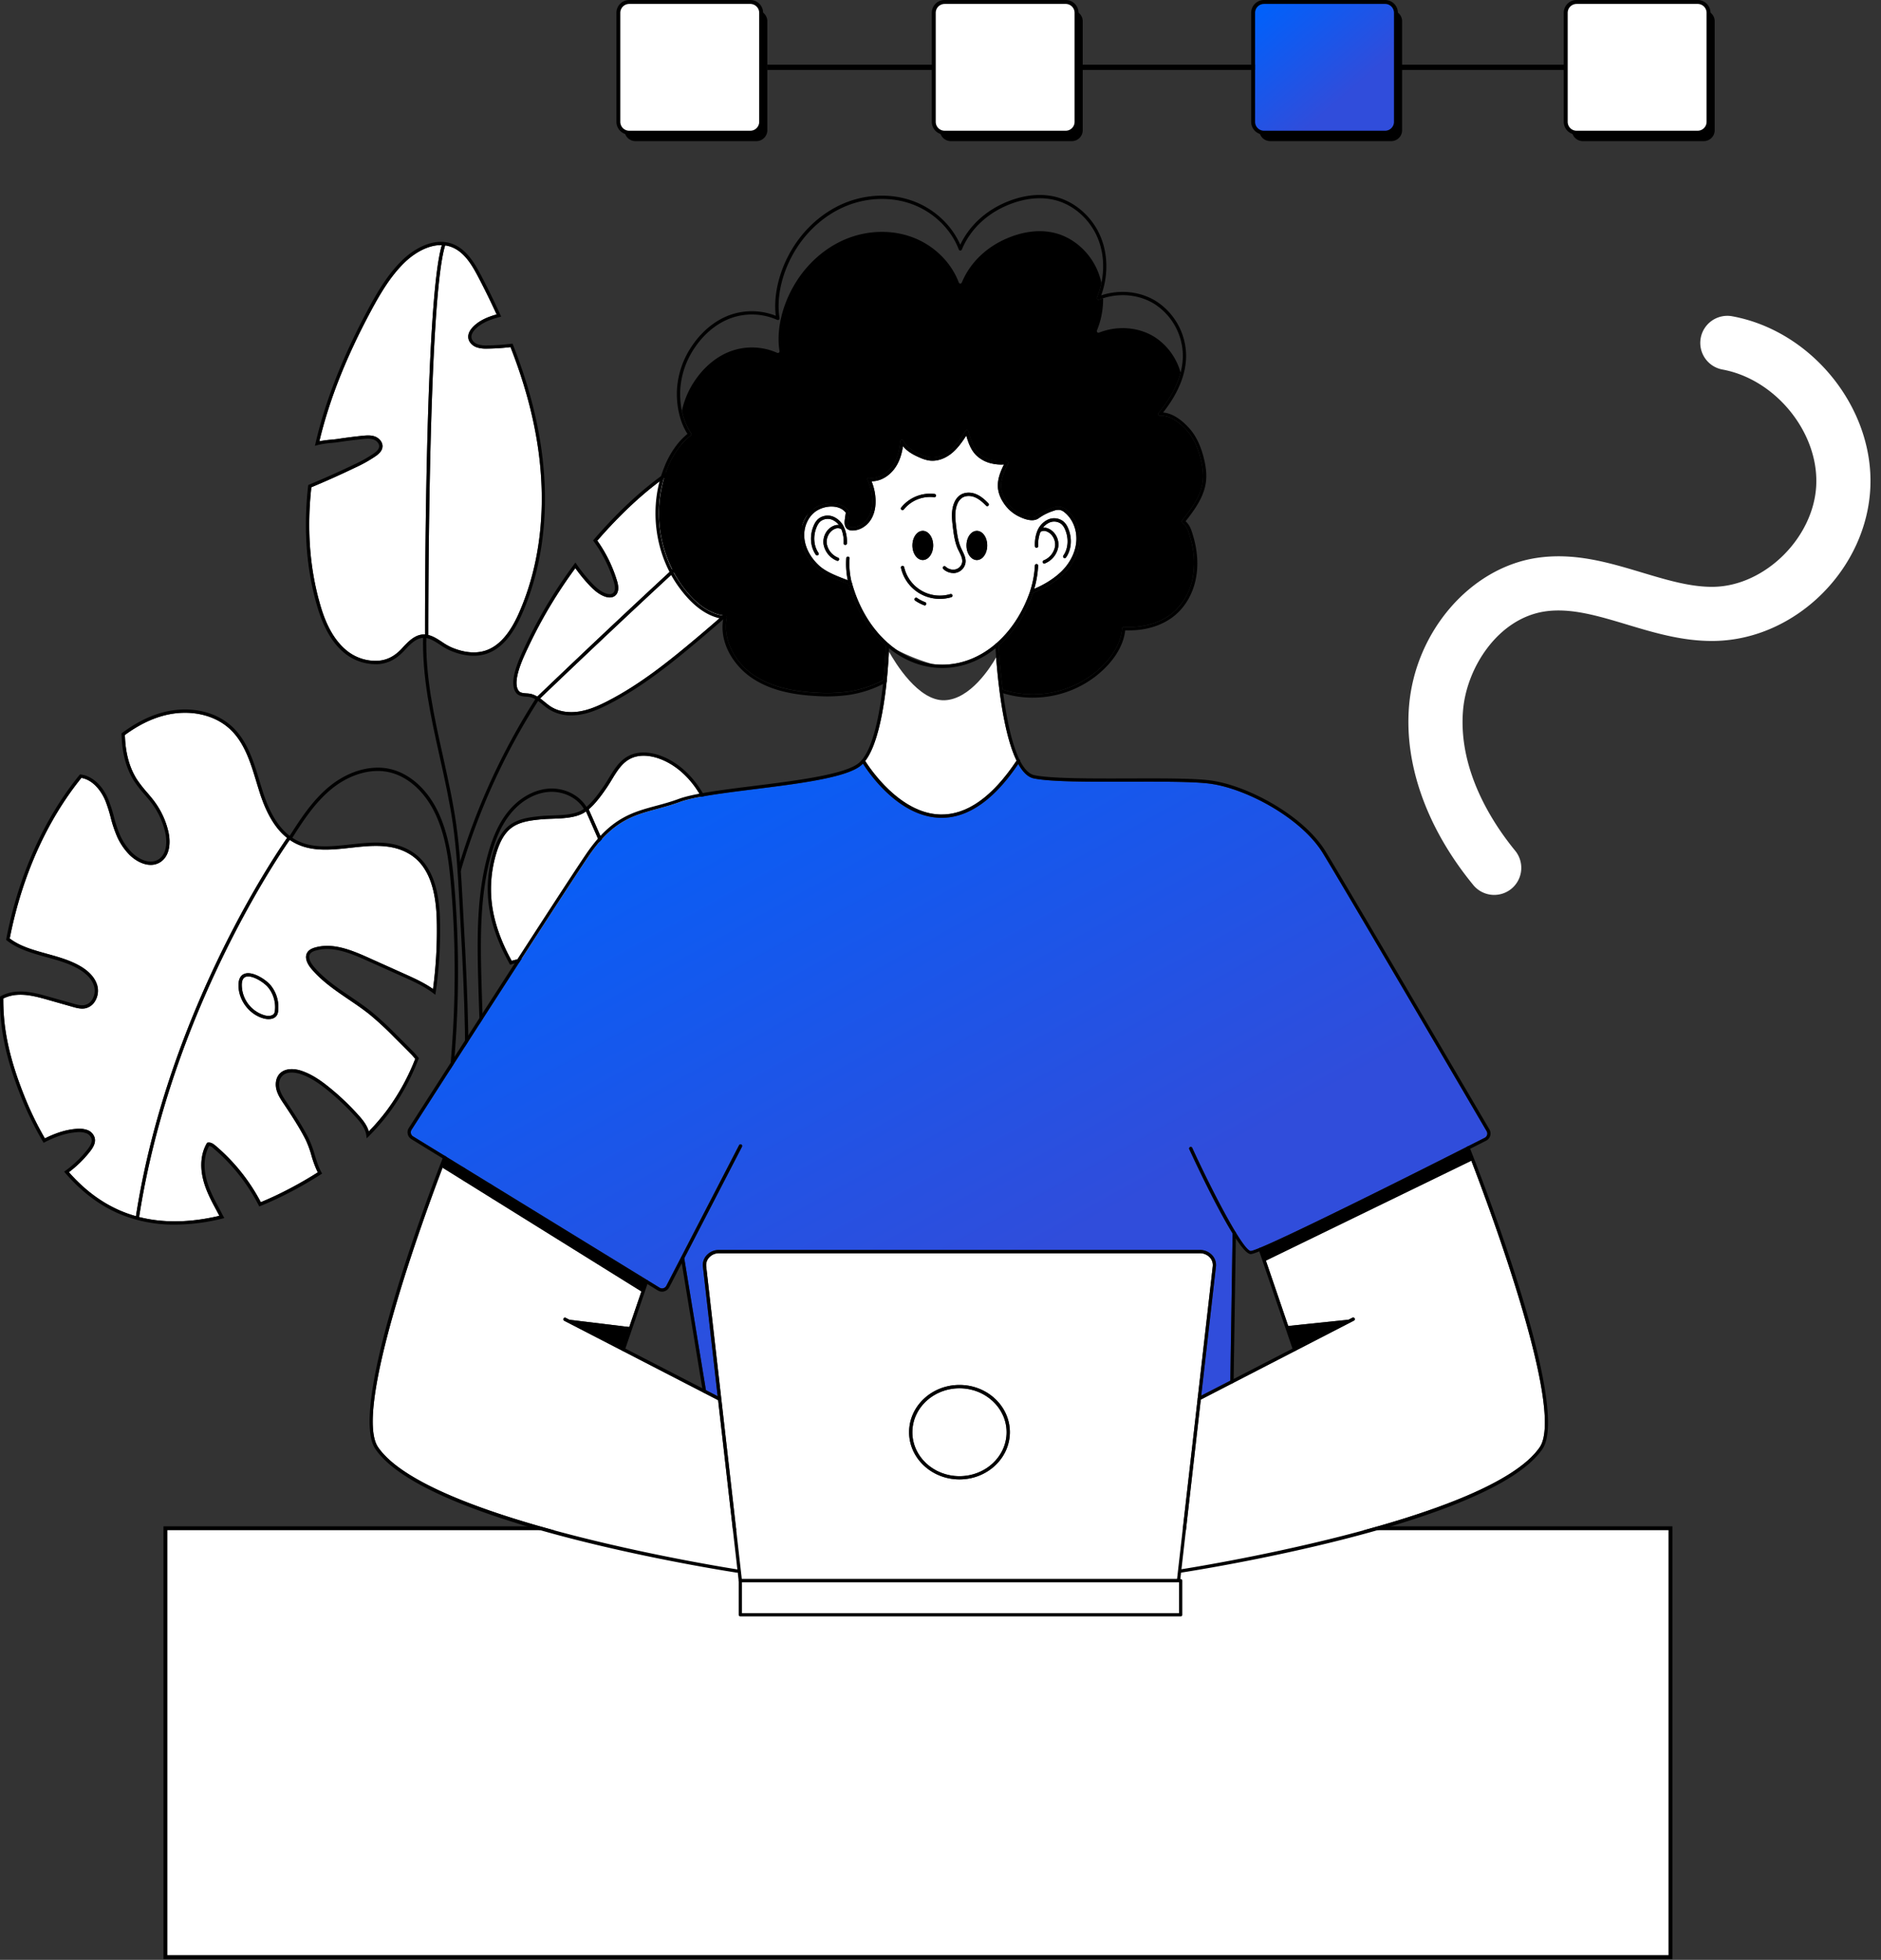 <svg xmlns="http://www.w3.org/2000/svg" width="167" height="174" fill="none"><rect width="100%" height="100%" fill="#333333" stroke="none"/><path fill="#000" d="M67.16.922H56.41a.965.965 0 0 0-.964.965v9.675c0 .533.432.965.965.965H67.16a.965.965 0 0 0 .965-.965V1.887a.965.965 0 0 0-.965-.965Z"/><path fill="#fff" d="M66.612.176H55.863a.965.965 0 0 0-.965.965v9.674c0 .533.432.965.965.965h10.75a.965.965 0 0 0 .964-.964V1.14a.965.965 0 0 0-.965-.965Z"/><path fill="#000" d="M66.612 11.954h-10.75a1.141 1.141 0 0 1-1.134-1.14V1.14A1.14 1.14 0 0 1 55.862 0h10.75a1.14 1.14 0 0 1 1.139 1.139v9.676a1.14 1.14 0 0 1-1.139 1.14ZM55.862.35a.79.79 0 0 0-.789.79v9.676a.79.79 0 0 0 .79.79h10.75a.79.79 0 0 0 .79-.79V1.139a.792.792 0 0 0-.79-.79h-10.75Zm39.301.572h-10.75a.965.965 0 0 0-.965.965v9.675c0 .533.433.965.965.965h10.75a.965.965 0 0 0 .964-.965V1.887a.965.965 0 0 0-.964-.965Z"/><path fill="#fff" d="M94.615.176H83.866a.965.965 0 0 0-.965.965v9.674c0 .533.432.965.965.965h10.75a.965.965 0 0 0 .964-.964V1.14a.965.965 0 0 0-.965-.965Z"/><path fill="#000" d="M94.615 11.954h-10.75a1.14 1.14 0 0 1-1.139-1.14V1.14A1.14 1.14 0 0 1 83.865 0h10.75a1.14 1.14 0 0 1 1.139 1.139v9.676a1.141 1.141 0 0 1-1.139 1.14ZM83.865.35a.79.79 0 0 0-.789.79v9.676a.79.79 0 0 0 .789.79h10.75a.79.79 0 0 0 .79-.79V1.139a.792.792 0 0 0-.79-.79h-10.75Zm39.654.572h-10.75a.965.965 0 0 0-.965.965v9.675c0 .533.432.965.965.965h10.75a.965.965 0 0 0 .964-.965V1.887a.965.965 0 0 0-.964-.965Z"/><path fill="url(#a)" d="M122.971.176h-10.749a.965.965 0 0 0-.965.965v9.674c0 .533.432.965.965.965h10.749a.965.965 0 0 0 .965-.964V1.14a.965.965 0 0 0-.965-.965Z"/><path fill="#000" d="M122.971 11.954h-10.75a1.14 1.14 0 0 1-1.139-1.14V1.14A1.141 1.141 0 0 1 112.221 0h10.75a1.14 1.14 0 0 1 1.139 1.139v9.676a1.142 1.142 0 0 1-1.139 1.14ZM112.221.35a.79.79 0 0 0-.79.79v9.676a.79.79 0 0 0 .79.79h10.75a.79.79 0 0 0 .79-.79V1.139a.79.79 0 0 0-.79-.79h-10.75Zm39.049.572h-10.749a.965.965 0 0 0-.965.965v9.675c0 .533.432.965.965.965h10.749a.965.965 0 0 0 .965-.965V1.887a.965.965 0 0 0-.965-.965Z"/><path fill="#fff" d="M150.723.176h-10.749a.965.965 0 0 0-.965.965v9.674c0 .533.432.965.965.965h10.749a.965.965 0 0 0 .965-.964V1.14a.965.965 0 0 0-.965-.965Z"/><path fill="#000" d="M150.723 11.954h-10.75a1.14 1.14 0 0 1-1.139-1.14V1.14A1.136 1.136 0 0 1 139.973 0h10.75a1.141 1.141 0 0 1 1.139 1.139v9.676a1.142 1.142 0 0 1-1.139 1.14ZM139.973.35a.792.792 0 0 0-.79.79v9.676a.79.79 0 0 0 .79.79h10.75a.791.791 0 0 0 .79-.79V1.139a.79.79 0 0 0-.79-.79h-10.75Z"/><path stroke="#000" stroke-miterlimit="10" stroke-width=".476" d="M68.125 5.977H82.85m13.267 0h15.314m12.679 0h14.899"/><path fill="#fff" d="M148.309 135.68H14.685v38.077H148.31V135.68Z"/><path fill="#000" d="M148.479 173.93H14.515v-38.42H148.48v38.42Zm-133.619-.349h133.274v-37.729H14.86v37.729Z"/><path fill="#fff" d="M51.842 72.163c-.769.456-1.863.494-2.83.528-.338.012-.658.023-.951.051-.843.082-1.893.185-2.648.751-.56.421-.975 1.089-1.302 2.102a10.918 10.918 0 0 0-.444 4.64c.199 1.615.79 3.318 1.76 5.067a7.887 7.887 0 0 1 2.666-.295c.72.045 1.183.294 1.335.721a1.3 1.3 0 0 1-.01.764c-.237.962-.762 1.84-1.243 2.617.82.884 1.743 1.665 2.748 2.329 2.27 1.48 4.864 2.182 7.303 1.973a5.504 5.504 0 0 0 1.555-.33c-.708-5.211-7.012-19.379-7.76-21.048a1.334 1.334 0 0 1-.18.13Z"/><path fill="#fff" d="M62.937 89.25c.28-.714.518-1.443.714-2.184-1.037-.11-1.801-.326-2.458-.693a1.554 1.554 0 0 1-.546-.457.745.745 0 0 1-.066-.767.928.928 0 0 1 .35-.329c.686-.419 1.497-.53 2.272-.588.303-.022.624-.037 1-.046.233-1.918.251-3.855.056-5.777a16.59 16.59 0 0 1-2.228.578c-.558.103-1.255.165-1.71-.277-.423-.41-.41-1.094-.176-1.556.262-.518.763-.864 1.117-1.078a7.549 7.549 0 0 1 2.499-.952c-.416-1.981-.92-3.403-1.635-4.607-.91-1.534-2.19-2.659-3.602-3.164-.574-.206-1.68-.476-2.625.041-.706.384-1.15 1.115-1.578 1.823-.138.226-.28.462-.43.683-.449.664-1.017 1.442-1.62 1.952.595 1.32 7.02 15.719 7.801 21.112 1.177-.575 2.12-1.792 2.865-3.715ZM38.024 56.378c.437.106.833.367 1.226.621.245.172.505.324.775.453.779.342 1.942.673 3.06.313 1.19-.383 2.173-1.486 3-3.37 1.943-4.427 2.492-9.686 1.592-15.207-.443-2.712-1.214-5.45-2.355-8.37-.671.08-1.346.124-2.022.134-.343 0-.704 0-1.034-.137-.392-.158-.665-.49-.695-.847-.026-.304.119-.629.414-.938.585-.608 1.379-.91 2.105-1.113a68.55 68.55 0 0 0-1.62-3.302c-.558-1.071-1.248-2.245-2.38-2.68a2.553 2.553 0 0 0-.567-.146c-1.492 4.594-1.501 32.544-1.499 34.59Z"/><path fill="#fff" d="M39.23 21.763c-1.244-.038-2.512.745-3.382 1.613-1.163 1.162-2.022 2.562-2.955 4.308-2.182 4.082-3.667 7.844-4.536 11.492a9.854 9.854 0 0 1 1.04-.14c.213-.02.416-.04.596-.067.729-.112 1.47-.206 2.202-.28.402-.04.761-.062 1.109.07.347.133.713.52.65.952-.05.357-.337.595-.583.775-.589.4-1.212.75-1.862 1.042a79.389 79.389 0 0 1-3.864 1.729c-.4 3.608-.162 7.031.714 10.174.357 1.309 1.005 3.17 2.422 4.323a4.057 4.057 0 0 0 2.682.913c.842-.033 1.54-.373 2.193-1.07l.091-.1c.51-.548 1.14-1.221 1.993-1.17-.01-2.593-.007-29.704 1.49-34.564Zm32.361 18.422a3.245 3.245 0 0 0-.38-.423c-1.28-1.173-3.264-1.083-4.702-.8-3.68.724-7.39 2.888-11.027 6.433a43.38 43.38 0 0 0-2.45 2.607A12.365 12.365 0 0 1 54.79 51.6c.19.631.107 1.103-.232 1.326-.282.186-.634.12-.877.028-.575-.212-1.023-.637-1.422-1.063-.423-.456-.816-.94-1.177-1.447a41.608 41.608 0 0 0-4.143 6.928l-.066.14c-.43.905-1.439 3.025-.814 3.828.14.178.407.199.688.22.148.006.295.026.44.06.18.052.352.128.512.226 1.318-1.265 18.984-18.191 23.892-21.662ZM24.614 73.509c-.833-1.06-1.31-2.346-1.62-3.35-.077-.237-.15-.487-.226-.733-.514-1.697-1.045-3.45-2.305-4.652-1.427-1.362-3.709-1.838-5.948-1.236-1.155.31-2.278.873-3.431 1.719l.018.322c.078 1.454.444 2.686 1.084 3.662.264.386.553.755.864 1.104.244.288.5.586.725.9.55.765.945 1.63 1.163 2.547.237.992.157 2.244-.758 2.783-.915.539-2.12-.044-2.828-.833a5.611 5.611 0 0 1-.921-1.384 11.14 11.14 0 0 1-.602-1.775 12.798 12.798 0 0 0-.476-1.495c-.364-.876-1.111-1.856-2.128-2.023C4.165 72.855 1.968 77.75.88 83.23l-.017.09c.921.701 2.08 1.021 3.3 1.36 1.017.281 2.066.572 2.975 1.103.572.336 1.3.913 1.512 1.767a1.785 1.785 0 0 1-.224 1.355 1.323 1.323 0 0 1-.85.615c-.394.08-.799-.036-1.125-.128l-2.117-.602c-.915-.261-1.863-.53-2.819-.463a3.28 3.28 0 0 0-1.224.323c-.004.716.032 1.43.108 2.142.22 1.971.766 4.012 1.725 6.424a28.5 28.5 0 0 0 1.86 3.853c1.04-.515 1.94-.785 2.823-.847.313-.034.629-.001.927.097a1.058 1.058 0 0 1 .675.707c.11.456-.163.883-.415 1.204a10.04 10.04 0 0 1-1.876 1.837c1.355 1.547 2.882 2.691 4.54 3.406.458.198.93.364 1.411.499 2.802-18.058 12.453-32.2 13.422-33.582a5.217 5.217 0 0 1-.878-.88Zm-1.11 16.637c.328.086.714.06.845-.19a.715.715 0 0 0 .059-.243 2.778 2.778 0 0 0-.595-2.04c-.317-.393-1.19-.98-1.775-.98a.683.683 0 0 0-.213.031c-.224.074-.34.287-.357.653a2.82 2.82 0 0 0 2.036 2.769Z"/><path fill="#fff" d="M19.477 107.944c-.035-.064-.067-.128-.1-.189-.055-.106-.106-.205-.154-.293-.508-.931-.984-1.851-1.213-2.855-.266-1.153-.143-2.25.346-3.093l.033-.057.066-.013c.291-.055.548.161.672.265a16.859 16.859 0 0 1 4.03 5.024 30.126 30.126 0 0 0 2.24-1.039 34.458 34.458 0 0 0 2.816-1.608 9.032 9.032 0 0 1-.56-1.494 9.012 9.012 0 0 0-.52-1.411c-.555-1.091-1.237-2.132-1.944-3.19-.256-.383-.522-.78-.643-1.247-.142-.536-.032-1.079.282-1.416.406-.433 1.134-.53 1.95-.254.97.325 1.797.931 2.476 1.482.925.75 1.788 1.572 2.581 2.46.357.398.745.869.906 1.437a19.205 19.205 0 0 0 1.643-1.924 19.857 19.857 0 0 0 2.482-4.521l-.094-.11c-.087-.102-.17-.2-.247-.277l-1.427-1.428-.068-.067a28.612 28.612 0 0 0-2.223-2.063c-.594-.476-1.24-.914-1.865-1.339-1.175-.797-2.391-1.623-3.318-2.736-.218-.262-.687-.93-.313-1.464.169-.237.458-.343.662-.4 1.546-.436 3.127.18 4.743.906l3.331 1.497c.85.382 1.673.768 2.398 1.28.25-1.875.364-3.765.34-5.656-.016-2.03-.268-4.885-2.271-6.225-1.61-1.07-3.523-.864-5.373-.659-1.874.208-3.8.42-5.418-.7-.993 1.416-10.589 15.504-13.372 33.483 2.137.543 4.522.511 7.126-.106Zm2.26-21.496c.714-.238 1.904.542 2.305 1.044a3.064 3.064 0 0 1 .657 2.253.964.964 0 0 1-.089.345c-.15.29-.459.391-.77.391a1.62 1.62 0 0 1-.407-.054c-1.327-.348-2.316-1.693-2.253-3.063.025-.616.316-.838.555-.916h.002Zm26.62-24.125c.153.119.308.252.476.365.675.46 1.581.63 2.556.485.936-.14 1.814-.546 2.55-.924 2.93-1.505 5.495-3.584 7.872-5.582 2.377-1.999 4.844-4.164 6.977-6.613 1.624-1.87 2.596-3.408 3.165-5.003.484-1.365.66-3.267-.195-4.625-4.839 3.42-22.157 20.002-23.811 21.583.145.095.28.206.41.314Z"/><path fill="#000" d="M15.517 108.725a12.46 12.46 0 0 1-4.974-.98c-1.74-.751-3.338-1.963-4.747-3.602l-.102-.119.127-.094a9.759 9.759 0 0 0 1.945-1.875c.21-.269.441-.621.357-.952a.778.778 0 0 0-.495-.503 1.917 1.917 0 0 0-.803-.08c-.877.062-1.777.341-2.834.878l-.119.062-.069-.119a28.467 28.467 0 0 1-1.95-4.01C.886 94.892.333 92.827.111 90.83a19.622 19.622 0 0 1-.11-2.26v-.084l.07-.042.063-.038a3.545 3.545 0 0 1 1.362-.366c1.008-.07 2.023.217 2.919.475l2.119.595c.31.088.662.188.987.12a1.04 1.04 0 0 0 .662-.477 1.51 1.51 0 0 0 .188-1.13c-.188-.755-.854-1.279-1.378-1.585-.878-.512-1.904-.798-2.906-1.07-1.224-.34-2.49-.69-3.472-1.466l-.07-.055.05-.275c1.103-5.554 3.332-10.52 6.454-14.355l.05-.063.08.01c1.005.127 1.917.953 2.442 2.217.195.5.36 1.01.492 1.53.146.59.342 1.17.586 1.728.224.477.518.918.872 1.308.632.699 1.673 1.239 2.465.773.792-.467.822-1.616.622-2.465a6.932 6.932 0 0 0-1.116-2.444c-.219-.305-.469-.595-.714-.88a11.546 11.546 0 0 1-.886-1.133c-.669-1.021-1.05-2.302-1.13-3.807l-.026-.476.063-.047c1.204-.894 2.38-1.488 3.59-1.814 2.333-.627 4.718-.126 6.221 1.309 1.31 1.252 1.859 3.045 2.38 4.778.075.245.149.489.225.73.307.98.764 2.236 1.57 3.258 1.7 2.154 3.92 1.903 6.269 1.647 1.903-.21 3.869-.43 5.567.706 2.118 1.417 2.385 4.369 2.4 6.465a39.061 39.061 0 0 1-.385 5.934l-.036.238-.196-.148c-.745-.567-1.625-.982-2.539-1.393l-3.331-1.495c-1.565-.704-3.093-1.302-4.544-.892-.26.072-.414.16-.503.288-.264.378.162.944.299 1.11.9 1.081 2.1 1.895 3.258 2.681.63.427 1.282.869 1.884 1.352.786.654 1.536 1.35 2.248 2.083.5.497 1 .995 1.495 1.498.08.082.167.184.26.294l.149.172.058.067-.032.082a20.23 20.23 0 0 1-2.534 4.684 19.667 19.667 0 0 1-1.858 2.156l-.206.206-.042-.288a1.938 1.938 0 0 0-.045-.218c-.14-.516-.51-.963-.848-1.34a21.765 21.765 0 0 0-2.548-2.43c-.659-.533-1.458-1.121-2.385-1.427-.264-.089-1.162-.338-1.644.179-.295.315-.305.797-.214 1.143.109.419.357.794.604 1.158.714 1.07 1.401 2.116 1.962 3.219.22.47.4.957.539 1.457.168.542.34 1.101.595 1.558l.067.119-.119.075a34.528 34.528 0 0 1-2.954 1.695c-.788.405-1.593.775-2.387 1.099l-.12.052-.06-.119a16.548 16.548 0 0 0-4.02-5.053.737.737 0 0 0-.369-.205c-.42.765-.519 1.759-.277 2.808.222.966.688 1.867 1.19 2.78l.155.295c.056.106.12.238.187.357l.09.166-.183.045a17.625 17.625 0 0 1-4.215.536Zm-9.399-4.654c1.355 1.547 2.882 2.691 4.54 3.406 2.537 1.095 5.503 1.251 8.817.467l-.1-.192a16.572 16.572 0 0 0-.153-.29c-.508-.933-.984-1.852-1.213-2.855-.266-1.153-.143-2.249.346-3.094l.033-.057.065-.013c.294-.052.549.162.673.265a16.888 16.888 0 0 1 4.03 5.025c.746-.31 1.5-.658 2.24-1.039a34.942 34.942 0 0 0 2.816-1.608 9.009 9.009 0 0 1-.56-1.495 9.033 9.033 0 0 0-.52-1.411c-.554-1.09-1.208-2.089-1.945-3.19-.257-.383-.52-.78-.642-1.246-.142-.537-.032-1.08.282-1.416.404-.433 1.134-.528 1.95-.255.97.325 1.796.932 2.476 1.483.925.75 1.788 1.572 2.581 2.46.357.397.746.869.906 1.436a19.24 19.24 0 0 0 1.644-1.924 19.855 19.855 0 0 0 2.482-4.52l-.094-.11c-.087-.102-.17-.2-.247-.277-.493-.504-.992-1-1.492-1.497a28.588 28.588 0 0 0-2.226-2.062c-.594-.476-1.24-.913-1.865-1.338-1.175-.797-2.391-1.623-3.318-2.737-.218-.263-.687-.93-.313-1.463.169-.238.458-.345.662-.402 1.546-.436 3.127.18 4.743.906l3.331 1.497c.85.382 1.674.769 2.396 1.28a39.01 39.01 0 0 0 .343-5.655c-.016-2.03-.269-4.885-2.273-6.224-1.61-1.07-3.522-.864-5.372-.66-2.325.259-4.73.525-6.53-1.757-.832-1.058-1.308-2.346-1.62-3.349-.076-.238-.15-.487-.225-.734-.514-1.696-1.046-3.45-2.305-4.651-1.425-1.363-3.706-1.839-5.946-1.237-1.155.31-2.278.874-3.43 1.72l.017.322c.079 1.453.444 2.685 1.084 3.663.265.385.553.754.864 1.103.245.288.5.585.725.9.55.765.945 1.63 1.163 2.547.238.99.157 2.243-.758 2.782-.934.55-2.12-.044-2.828-.832a5.59 5.59 0 0 1-.92-1.384 11.138 11.138 0 0 1-.603-1.775 12.796 12.796 0 0 0-.476-1.496c-.364-.875-1.111-1.854-2.128-2.022C4.165 72.856 1.969 77.75.88 83.23l-.017.09c.921.7 2.08 1.02 3.3 1.36 1.016.28 2.066.572 2.975 1.103.574.335 1.302.912 1.513 1.766a1.784 1.784 0 0 1-.223 1.357 1.33 1.33 0 0 1-.85.614c-.393.08-.8-.036-1.125-.129l-2.12-.602c-.914-.26-1.862-.53-2.818-.463a3.279 3.279 0 0 0-1.224.324c-.003.715.033 1.43.109 2.141.218 1.972.766 4.012 1.725 6.425a28.392 28.392 0 0 0 1.86 3.852c1.039-.515 1.94-.785 2.822-.847.313-.034.629 0 .927.098a1.047 1.047 0 0 1 .675.707c.11.455-.163.882-.414 1.204a10.042 10.042 0 0 1-1.876 1.841h-.002Zm17.72-13.59c-.138 0-.275-.02-.408-.055-1.325-.347-2.315-1.693-2.253-3.062.028-.616.319-.839.558-.917.714-.238 1.903.542 2.304 1.043a3.066 3.066 0 0 1 .658 2.26.968.968 0 0 1-.09.346c-.149.283-.455.385-.769.385Zm-1.8-3.788a.684.684 0 0 0-.213.03c-.223.075-.34.287-.357.654a2.82 2.82 0 0 0 2.036 2.769c.328.085.714.06.845-.19a.714.714 0 0 0 .059-.244 2.779 2.779 0 0 0-.595-2.039c-.317-.394-1.186-.98-1.775-.98Z"/><path fill="#000" d="m12.333 108.182-.288-.044c2.897-19.007 13.416-33.712 13.525-33.859l.238.172c-.11.145-10.588 14.796-13.475 33.731ZM57.38 93.74c-2.24 0-4.557-.713-6.611-2.056a15.411 15.411 0 0 1-2.878-2.455l-.075-.082.058-.094c.508-.822 1.034-1.666 1.267-2.628a1.07 1.07 0 0 0 .018-.595c-.142-.408-.736-.51-1.08-.527a7.558 7.558 0 0 0-2.599.293l-.188.057-.057-.101c-1.022-1.818-1.645-3.593-1.85-5.277-.196-1.603-.04-3.23.454-4.767.347-1.07.793-1.785 1.403-2.246.821-.615 1.916-.722 2.795-.808.296-.029.621-.04.965-.052.931-.032 1.987-.07 2.691-.488.704-.419 1.411-1.382 1.948-2.174.145-.215.285-.446.42-.67.45-.74.915-1.506 1.69-1.928 1.045-.57 2.24-.283 2.862-.06 1.476.529 2.81 1.697 3.754 3.29.736 1.24 1.253 2.698 1.677 4.73l.053.262-.15.025a7.226 7.226 0 0 0-2.539.939c-.52.316-.832.612-1.007.961-.175.349-.205.903.119 1.216.357.35.966.29 1.454.199.8-.15 1.59-.359 2.36-.626l.174-.06.019.182a26.53 26.53 0 0 1-.055 6.151l-.017.12h-.119a18.59 18.59 0 0 0-1.11.047c-.739.055-1.51.16-2.142.546a.667.667 0 0 0-.247.22.467.467 0 0 0 .054.464c.119.154.271.28.446.366.656.367 1.428.575 2.513.674l.17.015-.043.166a20.6 20.6 0 0 1-.757 2.38c-.815 2.093-1.865 3.388-3.212 3.957a5.64 5.64 0 0 1-1.748.39 8.116 8.116 0 0 1-.88.045Zm-9.195-4.63c.82.883 1.742 1.665 2.748 2.329 2.27 1.48 4.864 2.18 7.302 1.972a5.322 5.322 0 0 0 1.659-.368c1.27-.536 2.267-1.784 3.052-3.795a19.97 19.97 0 0 0 .705-2.182c-1.036-.11-1.8-.325-2.457-.693a1.555 1.555 0 0 1-.546-.457.745.745 0 0 1-.066-.768.918.918 0 0 1 .35-.328c.686-.419 1.497-.53 2.272-.588.303-.022.624-.037 1-.046.233-1.918.251-3.855.056-5.776-.728.243-1.473.436-2.228.577-.56.103-1.255.165-1.71-.277-.423-.41-.409-1.094-.176-1.557.262-.517.763-.863 1.117-1.078a7.516 7.516 0 0 1 2.499-.951c-.417-1.981-.921-3.404-1.635-4.608-.911-1.535-2.19-2.66-3.604-3.165-.573-.206-1.678-.476-2.624.042-.706.384-1.15 1.116-1.579 1.823-.137.227-.28.461-.43.682-.551.818-1.283 1.814-2.039 2.26-.755.448-1.872.498-2.834.534-.339.012-.659.023-.951.051-.844.082-1.893.184-2.649.75-.56.422-.974 1.09-1.301 2.103a10.921 10.921 0 0 0-.444 4.64c.199 1.614.79 3.318 1.76 5.067a7.852 7.852 0 0 1 2.665-.295c.72.045 1.183.294 1.336.721.072.25.07.516-.01.764-.234.961-.763 1.84-1.238 2.617Z"/><path fill="#000" d="M59.801 93.198c-.667-5.41-7.777-21.165-7.852-21.323l.265-.12c.072.16 7.2 15.954 7.873 21.409l-.286.034Zm-9.079-29.683a3.632 3.632 0 0 1-2.055-.587 6.481 6.481 0 0 1-.494-.38c-.332-.274-.646-.531-1.064-.647a2.157 2.157 0 0 0-.383-.05c-.318-.023-.678-.05-.897-.331-.735-.945.29-3.094.782-4.132l.065-.14a41.848 41.848 0 0 1 4.291-7.138l.12-.163.118.167c.383.555.805 1.083 1.263 1.578.373.401.791.799 1.308.989.15.055.425.129.618 0 .299-.197.199-.714.113-1a12.114 12.114 0 0 0-1.785-3.604l-.067-.093.075-.087a42.563 42.563 0 0 1 2.543-2.712c3.678-3.586 7.436-5.777 11.173-6.51 1.505-.297 3.585-.385 4.955.87 1.562 1.428 1.418 3.912.82 5.601-.732 2.086-2.104 3.824-3.216 5.1-2.141 2.461-4.64 4.648-7.01 6.643s-4.968 4.099-7.926 5.62c-.755.388-1.666.806-2.639.95a4.82 4.82 0 0 1-.708.056Zm.357-13.07a41.606 41.606 0 0 0-4.142 6.928l-.066.14c-.43.905-1.44 3.025-.815 3.828.14.178.407.199.69.22.147.006.294.026.438.06.476.132.833.42 1.17.7.152.12.309.254.477.367.674.459 1.58.632 2.555.485.937-.14 1.815-.546 2.551-.924 2.93-1.506 5.495-3.584 7.871-5.582 2.376-2 4.845-4.165 6.978-6.613 1.626-1.87 2.599-3.41 3.167-5.003.569-1.593.714-3.954-.741-5.29-1.28-1.172-3.265-1.082-4.703-.799-3.68.724-7.39 2.888-11.026 6.433a43.381 43.381 0 0 0-2.451 2.607A12.363 12.363 0 0 1 54.79 51.6c.19.632.107 1.103-.232 1.325-.282.187-.633.12-.877.029-.575-.212-1.023-.637-1.421-1.063a14.27 14.27 0 0 1-1.178-1.448l-.003.002Z"/><path fill="#000" d="m47.828 62.13-.201-.21c.186-.184 19.202-18.447 24.09-21.826l.166.238c-4.87 3.367-23.867 21.615-24.055 21.798Zm-14.515-3.163a4.368 4.368 0 0 1-2.722-.982c-1.481-1.205-2.148-3.129-2.52-4.47-.889-3.205-1.127-6.694-.714-10.37l.01-.086.08-.033a76.937 76.937 0 0 0 3.926-1.754 12.165 12.165 0 0 0 1.821-1.017c.199-.142.43-.336.464-.579.04-.286-.21-.546-.466-.643-.288-.11-.612-.09-.975-.053-.728.073-1.463.166-2.189.278-.18.027-.388.047-.606.069a7.413 7.413 0 0 0-1.225.188l-.238.068.056-.238c.867-3.745 2.38-7.603 4.616-11.795.946-1.768 1.818-3.19 3.007-4.376 1.14-1.139 2.936-2.132 4.559-1.509 1.224.476 1.947 1.701 2.53 2.818a67.936 67.936 0 0 1 1.697 3.471l.071.157-.165.044c-.732.195-1.556.476-2.142 1.08-.165.172-.357.435-.333.713.02.247.223.484.514.602.296.101.61.142.921.119.703-.01 1.404-.06 2.101-.145l.112-.014.042.104c1.17 2.975 1.96 5.77 2.41 8.535.91 5.577.357 10.892-1.612 15.37-.861 1.966-1.904 3.121-3.177 3.532-1.206.387-2.44.038-3.265-.323a5.778 5.778 0 0 1-.819-.476c-.4-.261-.813-.533-1.236-.604-.788-.135-1.378.502-1.904 1.062l-.092.1c-.714.757-1.47 1.127-2.395 1.163l-.142-.006Zm-5.671-15.705c-.4 3.609-.162 7.032.713 10.175.357 1.309 1.006 3.17 2.423 4.322.755.617 1.707.94 2.681.914.843-.033 1.54-.374 2.193-1.07l.093-.1c.544-.584 1.22-1.31 2.162-1.151.484.082.923.37 1.346.648.246.172.506.323.776.452.78.342 1.942.672 3.06.313 1.19-.383 2.172-1.486 3-3.37 1.942-4.427 2.492-9.686 1.591-15.208-.442-2.71-1.213-5.45-2.354-8.37-.672.08-1.347.125-2.023.135a2.642 2.642 0 0 1-1.035-.137c-.39-.158-.664-.491-.693-.847-.027-.304.118-.63.414-.938.585-.608 1.377-.91 2.104-1.113a69.885 69.885 0 0 0-1.619-3.303c-.558-1.07-1.248-2.245-2.38-2.679-1.49-.573-3.172.37-4.248 1.442-1.162 1.161-2.022 2.563-2.954 4.308-2.182 4.082-3.667 7.845-4.537 11.492a9.78 9.78 0 0 1 1.04-.14c.213-.02.416-.041.595-.067.73-.112 1.472-.206 2.204-.28.385-.038.761-.062 1.108.07.37.142.714.516.65.952-.049.357-.337.595-.582.775-.59.4-1.212.749-1.862 1.042a75.97 75.97 0 0 1-3.866 1.733Z"/><path fill="#000" d="M37.733 56.495c0-1.242-.043-30.457 1.555-34.913l.275.099c-1.582 4.402-1.54 34.51-1.539 34.812l-.291.002Zm1.725 52.018c-.315-4.007.037-8.08.377-12.016.137-1.59.28-3.235.375-4.852a90.2 90.2 0 0 0-.176-13.099c-.177-2.044-.451-4.395-1.45-6.424-.932-1.892-2.4-3.19-4.027-3.559-1.652-.376-3.597.206-5.207 1.554-1.468 1.231-2.516 2.88-3.529 4.474l-.241-.163c1.025-1.612 2.084-3.28 3.588-4.54 1.679-1.407 3.72-2.01 5.459-1.615 1.713.39 3.252 1.743 4.222 3.714 1.023 2.078 1.3 4.46 1.48 6.53.377 4.371.436 8.764.177 13.143-.096 1.62-.238 3.267-.376 4.858-.34 3.927-.691 7.989-.377 11.971l-.295.024Z"/><path fill="#000" d="M41.284 108.623c-.364-2.737-.238-5.542-.119-8.254.026-.616.054-1.23.075-1.846.22-6.226-.13-12.549-.467-18.664-.12-2.192-.247-4.457-.56-6.663-.286-2.011-.737-4.045-1.173-6.004-.78-3.513-1.588-7.146-1.474-10.8l.292.009c-.12 3.618.69 7.232 1.467 10.728.436 1.968.888 4.003 1.176 6.027.316 2.219.44 4.491.562 6.688.338 6.122.688 12.452.469 18.691-.022.615-.05 1.231-.076 1.848-.12 2.699-.239 5.492.118 8.209l-.29.031Z"/><path fill="#000" d="m40.901 77.35-.28-.082A59.012 59.012 0 0 1 47.575 62l.247.157A58.75 58.75 0 0 0 40.9 77.35Zm2.882 31.1c-.679-6.811-1.126-14.039-1.328-21.472-.106-3.872-.12-7.64.884-11.204.45-1.599 1.011-2.78 1.768-3.716.952-1.181 2.248-1.923 3.546-2.036 1.493-.128 2.953.636 3.55 1.86l-.261.128c-.545-1.119-1.893-1.816-3.269-1.697-1.219.106-2.438.81-3.345 1.93-.73.904-1.275 2.05-1.713 3.61-.991 3.525-.978 7.27-.873 11.118.202 7.43.648 14.646 1.326 21.451l-.285.028Z"/><path fill="#fff" d="M85.402 59.08Zm-.217 64.176c-2.307 0-4.182 1.75-4.182 3.902s1.875 3.901 4.182 3.901c2.307 0 4.182-1.75 4.182-3.901s-1.88-3.902-4.182-3.902Z"/><path fill="#fff" d="M107.671 112.43a.987.987 0 0 0-.255-.78 1.156 1.156 0 0 0-.874-.382H63.831a1.156 1.156 0 0 0-.875.382.985.985 0 0 0-.257.78l3.164 27.769h38.64l3.168-27.769Zm-22.486 18.917c-2.466 0-4.473-1.881-4.473-4.193 0-2.312 2.007-4.194 4.473-4.194 2.466 0 4.474 1.881 4.474 4.194 0 2.313-2.012 4.193-4.474 4.193Zm19.492 11.872v-2.733H65.873v2.733h38.804Z"/><path fill="#000" d="M106.777 42.796a3.941 3.941 0 0 1-.198.8c-.344.98-1.02 1.845-1.631 2.618a.132.132 0 0 0-.027.052.144.144 0 0 0-.003.059.137.137 0 0 0 .058.098c.403.29.528.728.676 1.235l.02.07c.033.109.062.216.089.324a7.476 7.476 0 0 1 .102 3.397 5.383 5.383 0 0 1-1.707 2.932c-1.084.918-2.637 1.372-4.379 1.28a.14.14 0 0 0-.15.134c-.159 1.913-1.666 3.349-2.553 4.034a8.846 8.846 0 0 1-8.01 1.41.095.095 0 0 0-.04 0 56.104 56.104 0 0 1-.362-3.921c1.308-1.15 2.38-2.75 3.053-4.68 1.051-.409 2.039-1.018 2.715-1.684a4.917 4.917 0 0 0 1.12-1.64c.153-.366.25-.752.29-1.145.106-1.125-.324-2.232-1.125-2.89a1.31 1.31 0 0 0-.543-.286 1.383 1.383 0 0 0-.73.088 4.923 4.923 0 0 0-1.39.69c-.384.288-1.078.026-1.59-.238a3.1 3.1 0 0 1-1.139-1.081l-.035-.055a2.981 2.981 0 0 1-.256-.513 2.15 2.15 0 0 1-.135-.533c-.087-.78.277-1.546.624-2.208a.148.148 0 0 0-.009-.154.15.15 0 0 0-.14-.059 3.35 3.35 0 0 1-1.173-.038 2.589 2.589 0 0 1-1.32-.68c-.496-.494-.693-1.202-.886-1.89l-.012-.04a.14.14 0 0 0-.119-.105.144.144 0 0 0-.142.064c-.357.578-.773 1.227-1.32 1.702-.595.515-1.285.75-1.904.652a2.916 2.916 0 0 1-.631-.195c-.603-.251-1.337-.62-1.666-1.276a.144.144 0 0 0-.273.053c-.077.945-.326 1.712-.749 2.27-.522.694-1.309 1.079-2.007.977a.16.16 0 0 0-.14.055.152.152 0 0 0-.014.149c.237.5.379 1.04.418 1.593.034.384 0 .77-.099 1.142-.041.173-.107.34-.195.495a.626.626 0 0 1-.046.088c-.318.53-.88.873-1.404.865a.495.495 0 0 1-.283-.07c-.163-.12-.14-.405-.105-.638.018-.105.03-.203.044-.303.014-.1.024-.192.04-.294a.147.147 0 0 0-.022-.105c-.595-.877-1.995-.89-2.93-.357-.871.504-1.402 1.582-1.317 2.686.036.44.151.872.34 1.273a4.71 4.71 0 0 0 1.058 1.415c.647.595 1.629.974 2.498 1.302l.338.13c0 .01.012.016.018.024.634 2.261 1.802 4.134 3.288 5.436-.012.264-.056 1.358-.189 2.758l-.03.295a9.627 9.627 0 0 1-3.06 1.025 13.78 13.78 0 0 1-2.856.108c-2.471-.125-4.274-.635-5.672-1.605-1.745-1.209-2.697-3.282-2.322-5.042a.146.146 0 0 0-.026-.12.14.14 0 0 0-.101-.061c-1.41-.14-2.753-1.106-3.992-2.878a11.052 11.052 0 0 1-1.16-10.203 7.766 7.766 0 0 1 1.18-2.045 1.43 1.43 0 0 1 .12-.128 5.55 5.55 0 0 1 .782-.749.145.145 0 0 0 .03-.197 5.445 5.445 0 0 1-.816-2.01 7.647 7.647 0 0 1 1.17-2.7c.855-1.253 2.008-2.179 3.254-2.61a5.506 5.506 0 0 1 4.035.18.15.15 0 0 0 .148-.018.141.141 0 0 0 .055-.14c-.3-1.843.225-4.101 1.408-6.032 1.078-1.768 2.662-3.152 4.462-3.904 1.897-.789 4.035-.859 5.87-.191 1.92.696 3.484 2.204 4.177 4.037a.148.148 0 0 0 .134.094.144.144 0 0 0 .134-.091c.726-1.751 2.17-3.152 4.073-3.947 1.025-.429 2.586-.854 4.2-.445 1.672.418 3.134 1.735 3.816 3.43.129.326.23.66.302 1.003a7.456 7.456 0 0 1-.392 1.29.147.147 0 0 0 .105.199.144.144 0 0 0 .084-.007c.119-.047.238-.087.357-.12a7.262 7.262 0 0 1-.549 2.856.149.149 0 0 0 .032.157.143.143 0 0 0 .159.032c1.698-.67 3.637-.486 5.058.476a5.515 5.515 0 0 1 2.179 3.077c-.304 1.168-.959 2.371-1.961 3.59a.141.141 0 0 0-.018.156.143.143 0 0 0 .141.079c.484-.014.96.128 1.357.404.384.251.732.553 1.034.898.562.627.964 1.46 1.235 2.55.199.797.251 1.443.173 2.035Z"/><path fill="#fff" d="M83.476 72.312c2.341.054 4.626-1.546 6.774-4.78-1.19-2.446-1.655-7.046-1.812-9.161-.487.852-2.295 3.731-4.592 3.8-2.32.07-4.387-3.355-4.921-4.318-.09 1.873-.494 7.625-2.108 9.71.397.627 3.06 4.654 6.659 4.75Z"/><path fill="#fff" d="M83.658 59.01c3.383 0 6.445-2.566 7.802-6.544a.052.052 0 0 0 .007-.01v-.02a8.683 8.683 0 0 0 .413-2.23.139.139 0 0 1 .152-.14.147.147 0 0 1 .138.154 8.93 8.93 0 0 1-.35 2.056 7.805 7.805 0 0 0 2.407-1.531c.765-.75 1.235-1.675 1.324-2.606.1-1.03-.291-2.039-1.02-2.635a.993.993 0 0 0-.416-.227 1.152 1.152 0 0 0-.58.077 4.625 4.625 0 0 0-1.308.65c-.407.303-1.047.23-1.903-.22a3.402 3.402 0 0 1-1.289-1.239 2.855 2.855 0 0 1-.43-1.166c-.086-.765.208-1.495.531-2.141-.335.023-.672 0-1.001-.07a2.889 2.889 0 0 1-1.466-.749c-.476-.476-.699-1.111-.882-1.745-.33.517-.714 1.063-1.2 1.49-.656.57-1.436.833-2.14.714a3.123 3.123 0 0 1-.699-.214c-.535-.221-1.167-.534-1.58-1.053-.119.815-.37 1.49-.761 2.01-.532.714-1.294 1.107-2.029 1.106.192.469.31.965.346 1.47.055.732-.077 1.388-.382 1.896-.368.615-1.024 1.009-1.656 1.005a.749.749 0 0 1-.453-.125c-.288-.213-.268-.603-.219-.918.016-.101.029-.198.042-.295l.032-.244c-.282-.378-.761-.547-1.27-.547a2.545 2.545 0 0 0-1.24.33c-.777.448-1.248 1.416-1.172 2.41.066.892.53 1.778 1.308 2.5.605.56 1.559.924 2.401 1.245l.155.06a7.11 7.11 0 0 1-.137-1.964.15.15 0 0 1 .155-.134.143.143 0 0 1 .129.098.146.146 0 0 1 .007.057 6.84 6.84 0 0 0 .18 2.11.2.2 0 0 1 .017.031c.714 2.625 2.171 4.73 4 5.991a17.04 17.04 0 0 0 3.145 1.246c.296.04.593.06.892.06Zm8.447-11.886a1.85 1.85 0 0 1 .968-1.008 1.327 1.327 0 0 1 1.39.217c.161.16.288.352.37.563.38.873.309 1.89-.182 2.589a.146.146 0 1 1-.238-.168c.434-.617.493-1.522.153-2.306a1.375 1.375 0 0 0-.302-.465 1.046 1.046 0 0 0-1.081-.16 1.43 1.43 0 0 0-.574.459.999.999 0 0 1 .43.066c.62.239 1.017.94.922 1.635a1.934 1.934 0 0 1-1.19 1.472.145.145 0 1 1-.11-.269 1.644 1.644 0 0 0 1.012-1.242c.075-.557-.248-1.137-.737-1.323a.584.584 0 0 0-.491 0 .133.133 0 0 1-.054.019l-.019.034a2.936 2.936 0 0 0-.194 1.233.148.148 0 0 1-.247.111.143.143 0 0 1-.044-.103c-.026-.46.046-.92.212-1.349l.006-.005Zm-17.061 1.26a.147.147 0 0 1-.102-.045.147.147 0 0 1-.04-.103 2.943 2.943 0 0 0-.195-1.234c0-.012-.013-.022-.018-.035a.155.155 0 0 1-.054-.017.581.581 0 0 0-.492 0c-.487.185-.811.767-.735 1.323a1.637 1.637 0 0 0 1.013 1.242.147.147 0 0 1 .085.163.146.146 0 0 1-.197.107 1.938 1.938 0 0 1-1.19-1.473c-.094-.696.3-1.4.92-1.635a.997.997 0 0 1 .431-.065 1.42 1.42 0 0 0-.573-.46 1.044 1.044 0 0 0-1.08.16 1.361 1.361 0 0 0-.304.466c-.34.783-.28 1.687.154 2.306a.144.144 0 0 1-.12.228.145.145 0 0 1-.118-.061c-.49-.699-.563-1.715-.183-2.59.084-.21.21-.401.37-.562a1.33 1.33 0 0 1 1.386-.219c.442.197.79.559.967 1.009.17.43.247.892.223 1.354a.146.146 0 0 1-.148.141Zm11.688 1.338c-.51 0-.922-.58-.922-1.296 0-.715.413-1.294.922-1.294.509 0 .916.575.916 1.29 0 .713-.413 1.3-.916 1.3Zm-2.986.586a.146.146 0 0 1 .205-.007.977.977 0 0 0 .867.256.792.792 0 0 0 .606-.606c.057-.314-.094-.623-.254-.952a6.358 6.358 0 0 0-.12-.238c-.286-.64-.376-1.368-.448-1.953-.1-.804-.158-1.524.129-2.191.1-.249.264-.466.476-.63.372-.277.918-.325 1.427-.125.456.18.826.52 1.127.833a.146.146 0 0 1-.208.203c-.28-.286-.621-.6-1.025-.76-.403-.16-.854-.13-1.145.087-.169.134-.299.31-.377.51-.259.601-.201 1.28-.109 2.04.09.722.177 1.317.426 1.872l.11.238c.176.357.358.724.28 1.132a1.093 1.093 0 0 1-1.08.865 1.299 1.299 0 0 1-.88-.357.146.146 0 0 1-.013-.217h.006Zm-3.724-5.251a3.281 3.281 0 0 1 2.974-1.2.147.147 0 0 1 .114.163.146.146 0 0 1-.153.127 2.987 2.987 0 0 0-2.71 1.09.145.145 0 0 1-.258-.073.145.145 0 0 1 .03-.107h.003Zm2.828 3.364c0 .714-.413 1.296-.922 1.296-.51 0-.922-.58-.922-1.296 0-.715.412-1.294.922-1.294.509 0 .922.58.922 1.294Zm-2.856 1.992a.145.145 0 0 1 .284-.064 3.248 3.248 0 0 0 4.087 2.396.144.144 0 0 1 .118.005.146.146 0 0 1-.034.274 3.524 3.524 0 0 1-.991.142 3.526 3.526 0 0 1-3.464-2.753Zm2.103 3.331a.161.161 0 0 1-.053-.01 3.838 3.838 0 0 1-.77-.397.145.145 0 0 1 .046-.275.145.145 0 0 1 .115.037c.224.148.463.271.714.367a.145.145 0 0 1-.051.282l-.001-.004Z"/><path fill="url(#b)" d="M109.433 109.504c-1.483-2.398-3.357-6.411-3.85-7.483a.146.146 0 0 1 .077-.184.144.144 0 0 1 .187.065c1.749 3.807 4.521 9.161 5.197 9.161.094 0 .364-.093.776-.262a.087.087 0 0 1 .026-.016h.014c2.808-1.158 12.047-5.75 19.95-9.761a.428.428 0 0 0 .218-.259.421.421 0 0 0-.043-.336c-1.294-2.217-12.691-21.669-14.546-24.695-1.929-3.14-6.87-5.77-10.097-6.167-1.467-.18-4.206-.172-7.105-.164-3.403.01-6.92.02-8.447-.291-.542-.11-.999-.586-1.387-1.285-2.141 3.168-4.424 4.778-6.796 4.778h-.137c-3.663-.096-6.299-3.937-6.85-4.808a2.556 2.556 0 0 1-.238.213c-1.355 1.05-5.462 1.563-9.434 2.062-2.736.342-5.33.667-6.59 1.133-.714.263-1.378.444-2.022.618-2.133.577-3.974 1.07-6.125 4.26-2.568 3.798-13.505 20.843-15.671 24.222a.416.416 0 0 0 .013.475.406.406 0 0 0 .123.115l21.883 13.43a.426.426 0 0 0 .595-.167l6.464-12.492a.143.143 0 0 1 .085-.063.144.144 0 0 1 .106.011.145.145 0 0 1 .068.185l-5.126 9.917 1.924 11.707 1.04.536-1.308-11.501a1.278 1.278 0 0 1 .326-1.008 1.468 1.468 0 0 1 1.092-.475h42.711a1.46 1.46 0 0 1 1.092.475 1.28 1.28 0 0 1 .326 1.008l-1.308 11.451 2.58-1.33.207-13.075Z"/><path fill="#fff" d="M50.081 117.253a.145.145 0 0 1-.052-.191.15.15 0 0 1 .08-.07.144.144 0 0 1 .105.002l.349.179 5.304.643 1.079-3.159-17.653-10.987c-1.539 4.045-7.99 21.52-5.722 24.818 4.537 6.592 31.558 10.795 31.897 10.846l-1.713-15.035a.115.115 0 0 1-.027 0l-13.647-7.046Zm64.291.47 5.353-.557.331-.171a.146.146 0 0 1 .208.057.148.148 0 0 1 .007.118.152.152 0 0 1-.082.085l-13.578 7.003-1.715 15.06c1.753-.276 27.394-4.426 31.802-10.826 2.233-3.245-4.32-20.88-6.067-25.439l-18.241 8.868 1.982 5.802Z"/><path fill="#000" d="m39.166 103.591 17.906 11.147.326-.955-17.92-11-.312.808Zm10.982 13.534 5.194 2.679.672-1.969-5.866-.71Zm61.744-6.211.366 1.07 18.499-8.999-.416-1.065-18.449 8.994Zm3.036 8.89-.705-2.065 5.9-.614-5.195 2.679Zm-31.27-60.499c-3.725 0-7.053-2.987-8.298-7.441l-.348-.134c-.866-.33-1.848-.705-2.499-1.308-.832-.769-1.326-1.723-1.399-2.687-.083-1.104.446-2.183 1.319-2.685.936-.539 2.336-.527 2.929.351.02.03.03.068.023.105-.016.102-.028.2-.041.298-.013.1-.025.197-.042.298-.037.238-.058.52.104.64a.476.476 0 0 0 .282.068h.008c.534 0 1.081-.338 1.397-.864.345-.577.376-1.256.341-1.725a4.509 4.509 0 0 0-.419-1.592.146.146 0 0 1 .076-.196.145.145 0 0 1 .077-.01c.698.101 1.486-.282 2.007-.974.42-.56.673-1.326.748-2.271a.146.146 0 0 1 .276-.054c.326.654 1.059 1.024 1.666 1.274.202.09.415.155.633.195.617.1 1.308-.137 1.903-.65.549-.475.958-1.126 1.32-1.7a.14.14 0 0 1 .144-.067.144.144 0 0 1 .119.105l.011.041c.192.687.39 1.396.886 1.89.364.347.822.58 1.318.67.386.08.784.094 1.175.038a.144.144 0 0 1 .166.135.146.146 0 0 1-.017.077c-.347.66-.714 1.428-.623 2.21.05.374.183.731.389 1.047.282.476.688.867 1.174 1.133.513.27 1.205.531 1.592.244.422-.303.89-.537 1.387-.692.232-.094.484-.124.732-.087.2.052.385.15.54.287.804.656 1.236 1.763 1.126 2.888-.096.998-.594 1.988-1.41 2.787-.678.665-1.665 1.275-2.714 1.682-1.415 4.06-4.566 6.674-8.058 6.674Zm-9.835-14.334a2.544 2.544 0 0 0-1.24.331c-.778.448-1.249 1.416-1.172 2.412.066.89.53 1.776 1.308 2.498.606.56 1.559.925 2.401 1.246l.419.162a.144.144 0 0 1 .087.096c1.19 4.365 4.423 7.298 8.035 7.298 3.384 0 6.446-2.566 7.804-6.537a.143.143 0 0 1 .085-.089c1.035-.397 2.012-.992 2.677-1.643.765-.75 1.235-1.675 1.324-2.606.1-1.03-.29-2.04-1.02-2.635a.994.994 0 0 0-.416-.227 1.14 1.14 0 0 0-.58.078 4.6 4.6 0 0 0-1.308.65c-.407.301-1.047.228-1.903-.22a3.402 3.402 0 0 1-1.289-1.24 2.843 2.843 0 0 1-.43-1.165c-.086-.765.208-1.496.531-2.142a3.67 3.67 0 0 1-1-.069 2.875 2.875 0 0 1-1.466-.75c-.476-.476-.7-1.11-.883-1.745-.33.518-.714 1.064-1.199 1.491-.657.569-1.438.833-2.141.714a3.164 3.164 0 0 1-.699-.214c-.535-.222-1.167-.535-1.58-1.053-.119.815-.37 1.49-.761 2.01-.424.563-1.15 1.123-2.029 1.107.193.468.31.963.346 1.468.055.732-.077 1.387-.382 1.896-.366.612-1.012 1.006-1.646 1.006h-.01a.74.74 0 0 1-.453-.126c-.288-.212-.268-.602-.219-.918.016-.1.029-.195.04-.291l.035-.248c-.278-.37-.758-.544-1.266-.544Z"/><path fill="#000" d="M75.483 51.958a.147.147 0 0 1-.14-.11 7.128 7.128 0 0 1-.209-2.294.15.15 0 0 1 .259-.086.146.146 0 0 1 .036.108 6.845 6.845 0 0 0 .2 2.199.146.146 0 0 1-.146.183Zm16.127.677a.148.148 0 0 1-.14-.19 8.691 8.691 0 0 0 .41-2.239.146.146 0 0 1 .29.015 8.965 8.965 0 0 1-.423 2.315.145.145 0 0 1-.137.1Zm-32.827 62.043a.704.704 0 0 1-.376-.106l-21.882-13.433a.708.708 0 0 1-.324-.45.71.71 0 0 1 .096-.546c2.168-3.38 13.116-20.443 15.674-24.227 2.211-3.274 4.102-3.786 6.29-4.377.64-.173 1.3-.351 1.998-.61 1.291-.477 3.897-.805 6.656-1.15 3.75-.47 8-1.002 9.291-2.003 2.188-1.696 2.449-10.433 2.451-10.521a.145.145 0 0 1 .145-.142.144.144 0 0 1 .133.094c.007.018.01.037.009.056-.01.365-.268 8.964-2.563 10.743-1.355 1.05-5.462 1.565-9.434 2.062-2.737.343-5.33.668-6.589 1.134-.714.263-1.379.444-2.022.619-2.133.576-3.974 1.07-6.125 4.258-2.556 3.782-13.504 20.84-15.671 24.223a.416.416 0 0 0 .012.475.436.436 0 0 0 .124.115l21.883 13.432a.416.416 0 0 0 .337.047.412.412 0 0 0 .264-.214l6.463-12.492a.15.15 0 0 1 .085-.066.148.148 0 0 1 .108.011.148.148 0 0 1 .066.189l-6.464 12.493a.734.734 0 0 1-.635.386Zm52.261-3.333c-1.115 0-4.745-7.768-5.461-9.325a.145.145 0 0 1 .183-.188.142.142 0 0 1 .081.069c1.749 3.807 4.521 9.161 5.197 9.161.727 0 11.64-5.41 20.765-10.042a.418.418 0 0 0 .175-.594c-2.116-3.618-12.761-21.786-14.545-24.693-1.929-3.14-6.87-5.77-10.098-6.167-1.466-.18-4.205-.172-7.103-.164-3.403.01-6.921.02-8.448-.291-2.866-.583-3.397-11.385-3.419-11.845a.146.146 0 0 1 .244-.115.144.144 0 0 1 .047.102c0 .11.54 11.034 3.187 11.572 1.5.306 5.005.295 8.391.286 2.909-.009 5.656-.016 7.138.166 3.293.405 8.338 3.094 10.309 6.306 1.785 2.909 12.434 21.08 14.55 24.693a.717.717 0 0 1-.294.998c-4.657 2.36-19.921 10.071-20.899 10.071Z"/><path fill="#000" d="M91.69 61.94a8.876 8.876 0 0 1-2.717-.42.145.145 0 1 1 .09-.278 8.846 8.846 0 0 0 8.01-1.407c.885-.686 2.394-2.122 2.552-4.037a.144.144 0 0 1 .153-.133c1.739.094 3.294-.357 4.376-1.28.876-.742 1.492-1.833 1.738-3.07a7.591 7.591 0 0 0-.218-3.584l-.021-.067c-.147-.508-.276-.952-.677-1.236a.14.14 0 0 1-.039-.043.143.143 0 0 1-.017-.113.149.149 0 0 1 .027-.053c.772-.986 1.647-2.103 1.828-3.424.081-.595.028-1.238-.171-2.037-.269-1.088-.673-1.921-1.234-2.546-.56-.624-1.427-1.367-2.392-1.302a.15.15 0 0 1-.14-.08.145.145 0 0 1 .017-.158c1.436-1.748 2.163-3.461 2.162-5.091a5.503 5.503 0 0 0-2.38-4.498c-1.421-.966-3.36-1.149-5.058-.476a.145.145 0 0 1-.188-.19c.7-1.719.734-3.621.091-5.22-.681-1.697-2.141-3.011-3.814-3.432-1.613-.407-3.175.017-4.2.446-1.904.793-3.349 2.195-4.073 3.946a.15.15 0 0 1-.137.09.146.146 0 0 1-.133-.093c-.696-1.83-2.26-3.34-4.18-4.038-1.834-.667-3.974-.595-5.869.195-1.798.75-3.383 2.134-4.463 3.9-1.181 1.933-1.706 4.189-1.405 6.034a.147.147 0 0 1-.203.157 5.518 5.518 0 0 0-4.045-.18c-1.246.431-2.4 1.357-3.252 2.607a7.392 7.392 0 0 0-1.308 3.694c-.09 1.49.265 2.965.951 3.944a.145.145 0 0 1-.028.197c-.329.26-.63.554-.896.877a7.674 7.674 0 0 0-1.178 2.044c-1.332 3.296-.877 7.306 1.161 10.219 1.239 1.768 2.58 2.736 3.99 2.877a.152.152 0 0 1 .104.06.145.145 0 0 1 .024.118c-.375 1.76.58 3.833 2.322 5.042 1.4.972 3.203 1.483 5.674 1.607.953.063 1.91.027 2.855-.108a9.673 9.673 0 0 0 3.132-1.062.144.144 0 0 1 .161.014.146.146 0 0 1-.022.242 9.968 9.968 0 0 1-3.225 1.094 13.99 13.99 0 0 1-2.914.11c-2.527-.127-4.378-.654-5.83-1.658-1.515-1.05-2.843-3.048-2.47-5.186-1.44-.203-2.798-1.205-4.046-2.981-2.094-2.991-2.562-7.11-1.19-10.494a7.912 7.912 0 0 1 1.226-2.123c.25-.304.53-.583.833-.833-.67-1.03-1.015-2.519-.925-4.017a7.685 7.685 0 0 1 1.358-3.84c.887-1.302 2.094-2.268 3.397-2.72a5.83 5.83 0 0 1 4.012.088c-.227-1.86.318-4.072 1.48-5.973 1.112-1.82 2.745-3.247 4.6-4.02 1.962-.818 4.178-.89 6.08-.2 1.903.69 3.442 2.126 4.22 3.889.793-1.675 2.233-3.012 4.09-3.788 1.07-.445 2.693-.887 4.385-.46 1.76.443 3.298 1.826 4.013 3.607.633 1.575.639 3.43.024 5.136 1.71-.571 3.608-.344 5.025.618a5.802 5.802 0 0 1 2.511 4.74c0 1.624-.685 3.32-2.04 5.04.759.065 1.554.543 2.318 1.396.595.661 1.018 1.535 1.3 2.67.207.833.263 1.519.178 2.142-.185 1.344-1.06 2.505-1.8 3.45.39.342.525.807.668 1.296l.02.069c.375 1.281.454 2.568.225 3.72-.253 1.308-.905 2.457-1.833 3.242-1.11.942-2.687 1.422-4.44 1.354-.226 1.956-1.75 3.405-2.652 4.102a9.126 9.126 0 0 1-5.557 1.875Zm12.943 78.546H65.728a.146.146 0 0 1-.145-.129l-3.177-27.899a1.28 1.28 0 0 1 .325-1.007 1.46 1.46 0 0 1 1.093-.476h42.711a1.46 1.46 0 0 1 1.092.476 1.274 1.274 0 0 1 .326 1.007l-3.179 27.899a.148.148 0 0 1-.046.092.145.145 0 0 1-.095.037Zm-38.775-.292h38.644l3.169-27.764a.987.987 0 0 0-.253-.781 1.18 1.18 0 0 0-.875-.382H63.832a1.173 1.173 0 0 0-.874.382.996.996 0 0 0-.259.781l3.16 27.764Z"/><path fill="#000" d="M85.185 131.345c-2.466 0-4.473-1.881-4.473-4.192 0-2.312 2.007-4.194 4.473-4.194 2.467 0 4.474 1.881 4.474 4.194 0 2.313-2.012 4.192-4.474 4.192Zm0-8.09c-2.305 0-4.182 1.75-4.182 3.903 0 2.152 1.877 3.901 4.182 3.901 2.306 0 4.182-1.75 4.182-3.901s-1.88-3.903-4.182-3.903Zm19.638 20.254H65.728a.15.15 0 0 1-.102-.042.149.149 0 0 1-.043-.103v-3.024a.145.145 0 0 1 .09-.135.135.135 0 0 1 .055-.012h39.095a.149.149 0 0 1 .103.044.145.145 0 0 1 .042.103v3.022a.14.14 0 0 1-.042.104.14.14 0 0 1-.103.043Zm-38.95-.291h38.804v-2.737H65.874v2.737Zm40.608-18.907a.149.149 0 0 1-.09-.031.15.15 0 0 1-.052-.081.142.142 0 0 1 .009-.095.14.14 0 0 1 .065-.069l13.649-7.04a.14.14 0 0 1 .057-.021.152.152 0 0 1 .113.031.148.148 0 0 1 .045.165.14.14 0 0 1-.082.084l-13.647 7.04a.158.158 0 0 1-.067.017Z"/><path fill="#000" d="M104.822 139.626a.147.147 0 0 1-.101-.038.14.14 0 0 1-.047-.097.147.147 0 0 1 .126-.155c.274-.041 27.357-4.247 31.898-10.848 2.557-3.714-6.402-26.293-6.492-26.514a.151.151 0 0 1-.011-.056.175.175 0 0 1 .012-.055.167.167 0 0 1 .033-.047.155.155 0 0 1 .103-.041.143.143 0 0 1 .102.045.138.138 0 0 1 .031.047c.373.934 9.106 22.945 6.462 26.787-4.612 6.704-30.974 10.799-32.094 10.97l-.022.002Zm10.106-19.677a.149.149 0 0 1-.138-.099l-3.036-8.889a.147.147 0 0 1 .095-.174.144.144 0 0 1 .106.005.138.138 0 0 1 .075.075l3.036 8.889a.142.142 0 0 1-.007.111.152.152 0 0 1-.084.074.15.15 0 0 1-.047.008Zm-51.133 4.362a.141.141 0 0 1-.066-.017l-13.648-7.039a.148.148 0 0 1-.052-.191.147.147 0 0 1 .08-.071.15.15 0 0 1 .105.002l13.648 7.04a.146.146 0 0 1-.067.276Zm1.654 15.315h-.023c-1.12-.171-27.483-4.266-32.094-10.971-2.643-3.841 5.656-25.024 6.01-25.924a.158.158 0 0 1 .03-.053.149.149 0 0 1 .165-.041.16.16 0 0 1 .05.033.146.146 0 0 1 .027.168c-.086.219-8.598 21.937-6.043 25.652 4.543 6.601 31.626 10.806 31.9 10.848a.145.145 0 0 1-.022.289v-.001Z"/><path fill="#000" d="M55.342 119.95a.147.147 0 0 1-.138-.193l2.056-6.018a.148.148 0 0 1 .186-.091.147.147 0 0 1 .09.186l-2.056 6.02a.153.153 0 0 1-.054.07.148.148 0 0 1-.084.026Zm7.2 3.714a.144.144 0 0 1-.142-.119l-1.944-11.829a.146.146 0 0 1 .122-.157.148.148 0 0 1 .104.022.15.15 0 0 1 .062.087l1.942 11.826a.148.148 0 0 1-.024.109.145.145 0 0 1-.094.059l-.026.002Zm46.833-.85a.181.181 0 0 1-.056-.012.186.186 0 0 1-.047-.032.15.15 0 0 1-.04-.104l.203-13.199a.152.152 0 0 1 .047-.095.15.15 0 0 1 .198 0 .147.147 0 0 1 .047.095l-.205 13.199a.137.137 0 0 1-.042.105.14.14 0 0 1-.048.032.141.141 0 0 1-.057.011ZM83.604 72.605h-.137c-4.045-.104-6.836-4.776-6.953-4.975a.147.147 0 0 1 .252-.149c.027.048 2.828 4.733 6.71 4.834 2.364.062 4.655-1.568 6.816-4.84a.144.144 0 0 1 .154-.08.145.145 0 0 1 .115.187.145.145 0 0 1-.032.054c-2.172 3.297-4.504 4.97-6.925 4.97ZM80.13 45.292a.147.147 0 0 1-.119-.238 3.286 3.286 0 0 1 2.974-1.198.147.147 0 0 1 .114.163.146.146 0 0 1-.153.127 2.985 2.985 0 0 0-2.709 1.09.142.142 0 0 1-.107.056Zm3.323 7.878a3.523 3.523 0 0 1-3.465-2.753.144.144 0 0 1 .058-.15.146.146 0 0 1 .161-.004.144.144 0 0 1 .065.09 3.247 3.247 0 0 0 4.087 2.396.148.148 0 0 1 .118.005.146.146 0 0 1 .061.207.146.146 0 0 1-.095.068 3.53 3.53 0 0 1-.99.14Zm-1.525-3.448c.51 0 .922-.58.922-1.295s-.413-1.294-.922-1.294c-.51 0-.922.58-.922 1.294 0 .715.413 1.295.922 1.295Zm4.798 0c.51 0 .922-.58.922-1.295s-.413-1.294-.922-1.294c-.51 0-.922.58-.922 1.294 0 .715.413 1.295.922 1.295Z"/><path fill="#000" d="M84.627 50.87a1.308 1.308 0 0 1-.881-.358.146.146 0 0 1 .097-.246.146.146 0 0 1 .102.033.975.975 0 0 0 .865.256.792.792 0 0 0 .608-.605c.057-.313-.094-.624-.253-.952l-.119-.238c-.287-.64-.377-1.368-.449-1.954-.1-.804-.158-1.524.129-2.191.1-.248.264-.465.476-.63.371-.277.918-.324 1.427-.124.456.18.825.52 1.127.832a.146.146 0 0 1-.106.248.145.145 0 0 1-.102-.044c-.28-.287-.621-.601-1.026-.76-.404-.16-.853-.13-1.144.086-.168.135-.299.31-.377.51-.258.602-.201 1.281-.109 2.042.09.714.178 1.31.426 1.87.035.078.073.156.112.239.174.356.357.723.279 1.131a1.099 1.099 0 0 1-1.078.865l-.004-.01Zm-12.083-1.558a.145.145 0 0 1-.119-.062c-.49-.699-.562-1.715-.182-2.59.083-.21.21-.403.372-.562a1.325 1.325 0 0 1 1.387-.216c.442.196.79.559.967 1.009.17.43.247.891.223 1.353a.137.137 0 0 1-.044.104.14.14 0 0 1-.106.038.142.142 0 0 1-.102-.045.147.147 0 0 1-.04-.104 2.944 2.944 0 0 0-.195-1.233 1.563 1.563 0 0 0-.81-.854 1.049 1.049 0 0 0-1.08.161 1.363 1.363 0 0 0-.304.466c-.34.783-.28 1.689.155 2.306a.145.145 0 0 1-.12.229h-.002Z"/><path fill="#000" d="M74.359 49.794a.15.15 0 0 1-.056-.01 1.938 1.938 0 0 1-1.19-1.474c-.094-.696.302-1.399.921-1.634a.868.868 0 0 1 .741.022.146.146 0 0 1-.09.276.146.146 0 0 1-.056-.023.58.58 0 0 0-.492 0c-.487.185-.81.767-.735 1.322a1.635 1.635 0 0 0 1.013 1.243.146.146 0 0 1 .035.247.147.147 0 0 1-.091.033v-.002Zm20.167-.241a.146.146 0 0 1-.119-.23c.434-.617.494-1.523.153-2.305a1.373 1.373 0 0 0-.302-.466 1.047 1.047 0 0 0-1.081-.16 1.561 1.561 0 0 0-.81.853 2.935 2.935 0 0 0-.194 1.232.148.148 0 0 1-.036.113.146.146 0 0 1-.256-.106 3.2 3.2 0 0 1 .218-1.353c.178-.45.526-.812.968-1.01a1.33 1.33 0 0 1 1.39.218c.161.16.287.352.371.563.38.873.308 1.89-.182 2.589a.146.146 0 0 1-.12.062Z"/><path fill="#000" d="M92.71 50.036a.146.146 0 0 1-.127-.215.146.146 0 0 1 .071-.066 1.64 1.64 0 0 0 1.013-1.242c.075-.557-.248-1.137-.737-1.323a.581.581 0 0 0-.491 0 .145.145 0 0 1-.214-.162.145.145 0 0 1 .068-.089.864.864 0 0 1 .74-.023c.62.238 1.017.938.922 1.635a1.935 1.935 0 0 1-1.19 1.472.139.139 0 0 1-.055.013Zm-10.618 3.712a.135.135 0 0 1-.052-.01 3.896 3.896 0 0 1-.77-.397.146.146 0 0 1-.078-.154.145.145 0 0 1 .24-.084c.223.149.462.272.713.367a.147.147 0 0 1-.052.282l-.001-.004Z"/><path fill="#fff" d="M132.661 79.454a2.402 2.402 0 0 1-1.86-.88c-4.112-5.014-6.137-10.66-5.701-15.898.546-6.573 5.395-12.22 11.279-13.135 3.363-.523 6.444.403 9.424 1.298 2.226.667 4.334 1.299 6.358 1.26 4.577-.09 8.911-4.418 9.092-9.083.181-4.665-3.632-9.347-8.328-10.208a2.403 2.403 0 1 1 .866-4.728c7.037 1.289 12.54 8.073 12.266 15.123-.283 7.287-6.603 13.563-13.801 13.7-2.779.056-5.353-.713-7.833-1.461-2.58-.775-5.019-1.506-7.302-1.15-4.122.64-6.913 4.969-7.229 8.783-.448 5.379 2.708 10.113 4.628 12.452a2.408 2.408 0 0 1 .313 2.55 2.4 2.4 0 0 1-2.169 1.376l-.003.001Z"/><defs><linearGradient id="a" x1="111.655" x2="118.821" y1=".734" y2="9.036" gradientUnits="userSpaceOnUse"><stop stop-color="#0061FB"/><stop offset="1" stop-color="#304DDB"/></linearGradient><linearGradient id="b" x1="39.47" x2="69.195" y1="70.498" y2="124.137" gradientUnits="userSpaceOnUse"><stop stop-color="#0061FB"/><stop offset="1" stop-color="#304DDB"/></linearGradient></defs></svg>